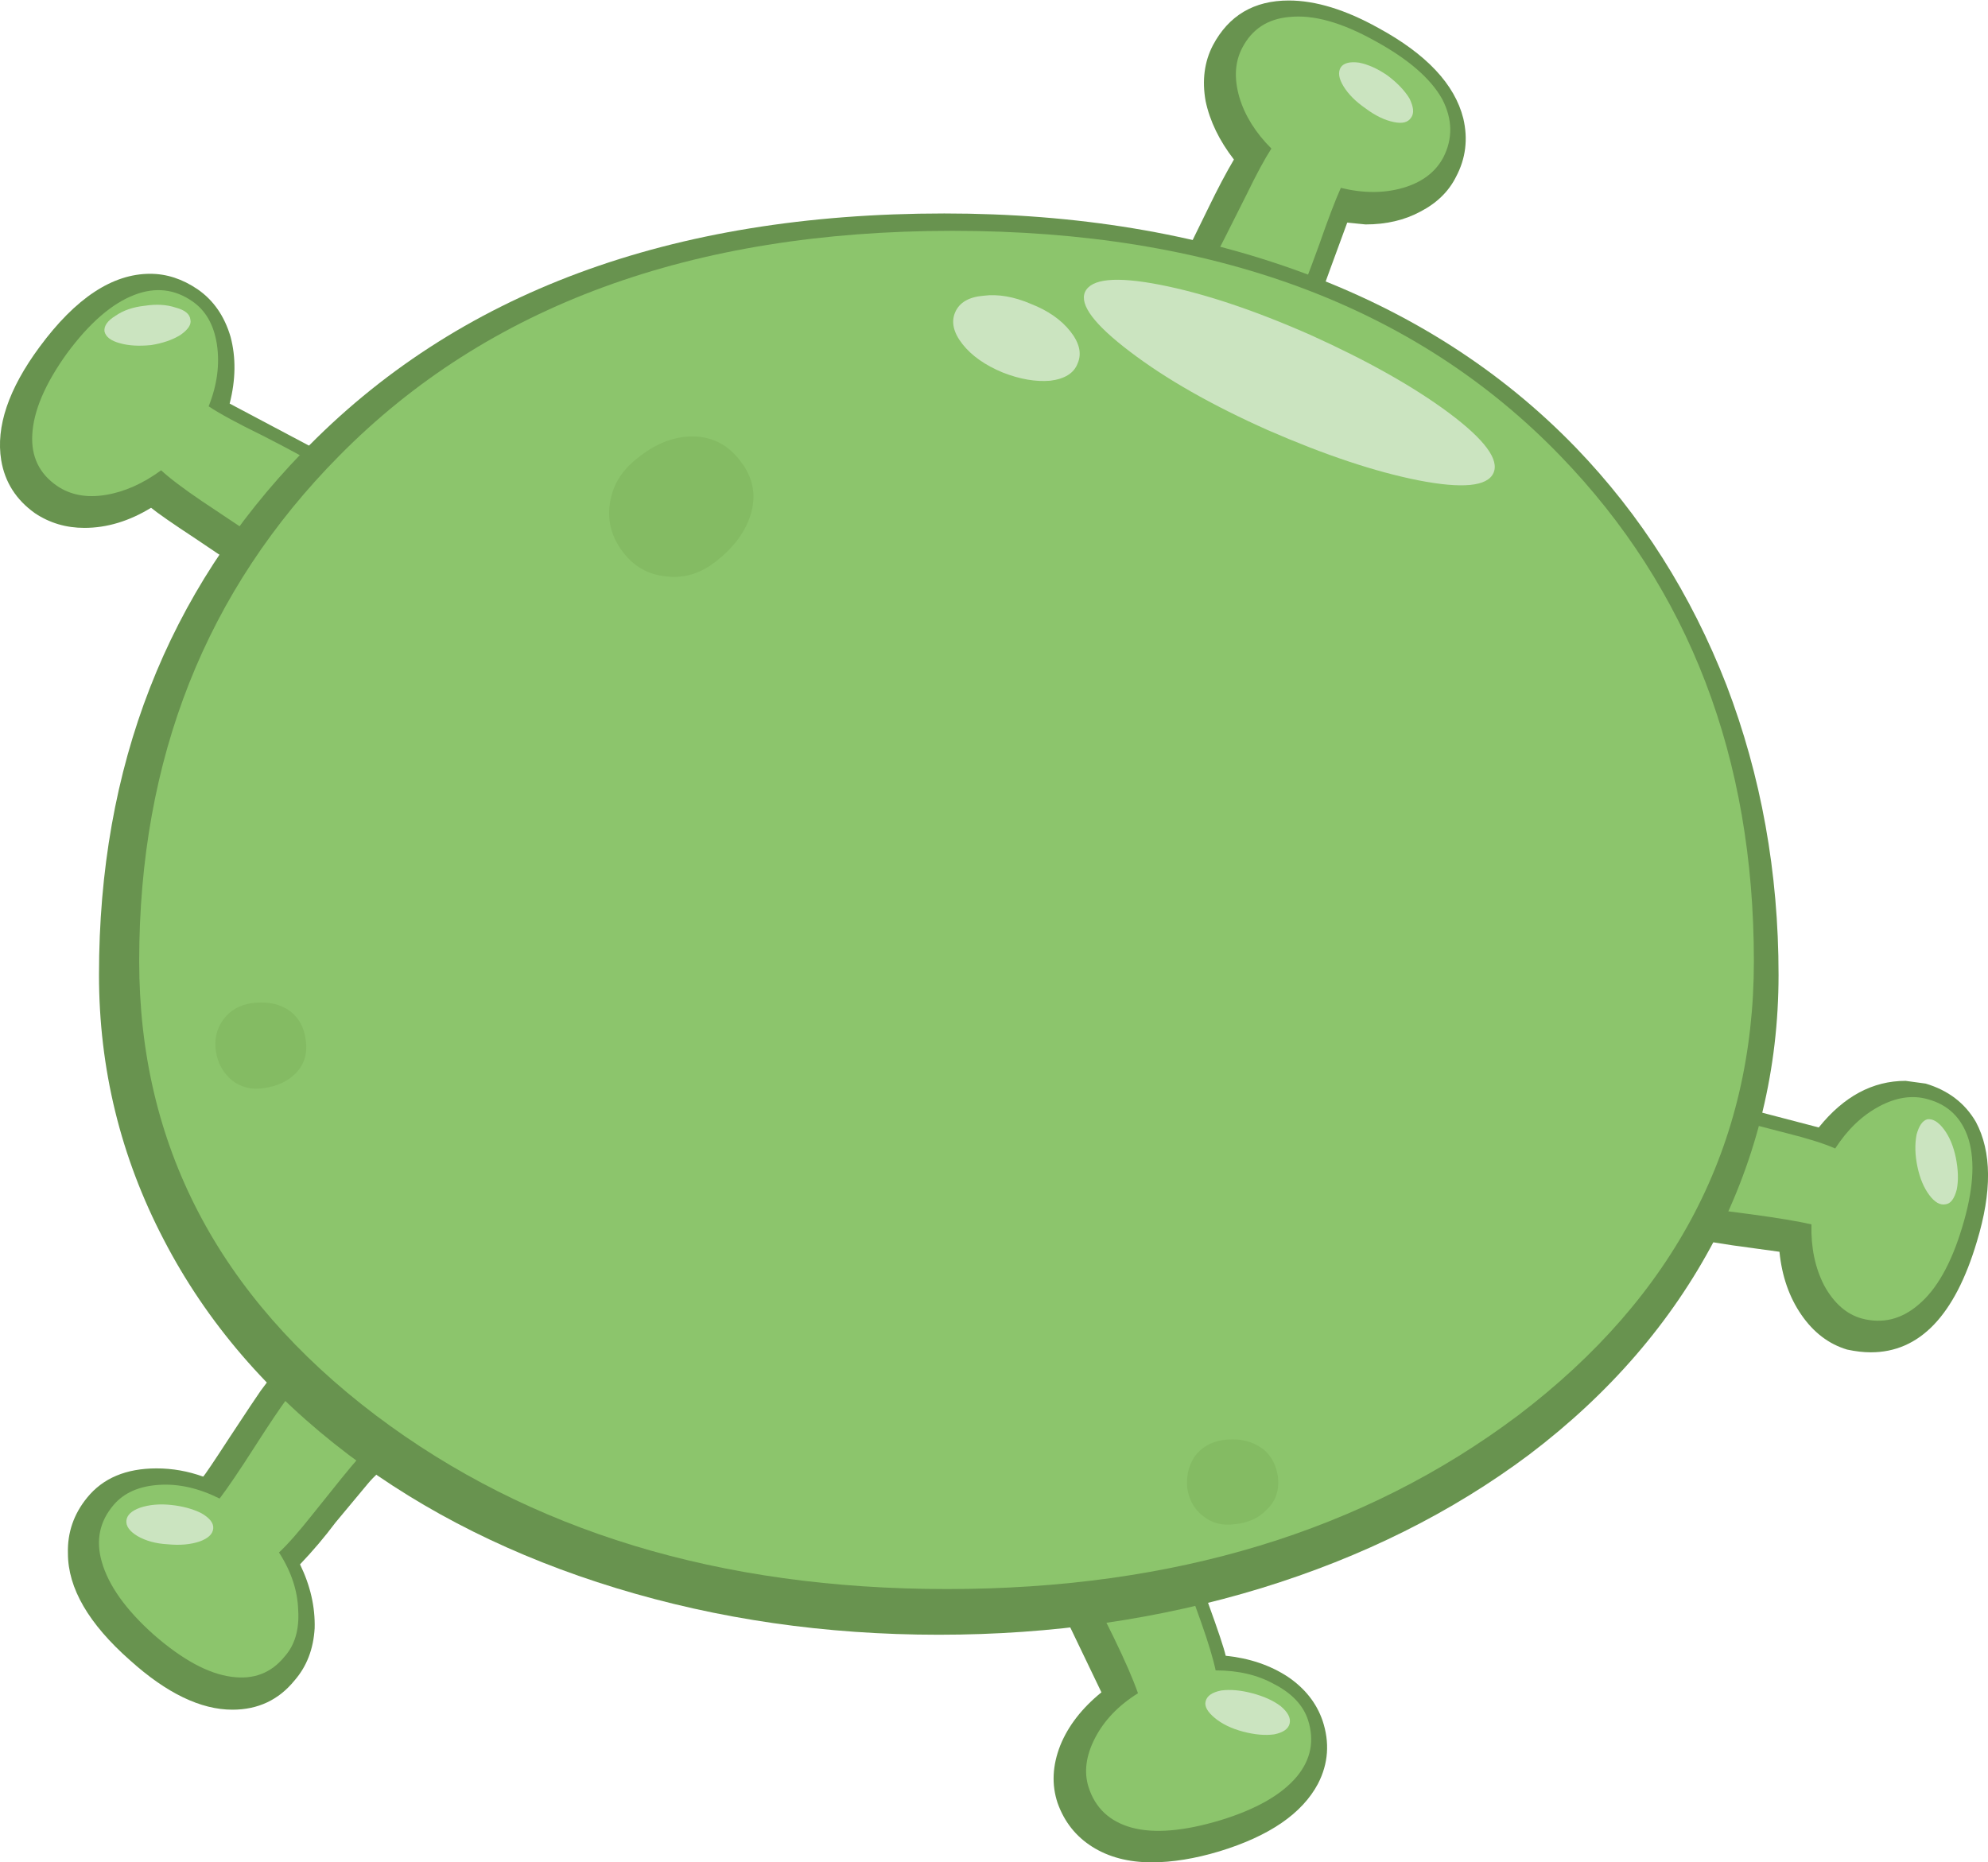 <?xml version="1.0" encoding="iso-8859-1"?>
<!-- Generator: Adobe Illustrator 18.1.1, SVG Export Plug-In . SVG Version: 6.00 Build 0)  -->
<svg version="1.1" xmlns="http://www.w3.org/2000/svg" xmlns:xlink="http://www.w3.org/1999/xlink" x="0px" y="0px"
	 viewBox="0 0 103.164 96.653" style="enable-background:new 0 0 103.164 96.653;" xml:space="preserve">
<g id="Layer_29">
	<g transform="matrix( 0.4, 0, 0, 0.4, 107,664.95) ">
		<g transform="matrix( 2.371, 0, 0, 2.372, -462.4,-1224) ">
			<g>
				<g id="Symbol_36_0_Layer0_0_MEMBER_0_FILL">
					<path style="fill:#68934F;" d="M142.518-165.435c-0.467,0.967-0.733,1.767-0.8,2.4c-0.067,1.133,0.4,2.15,1.4,3.05
						c0.9,0.8,1.9,1.2,3,1.2c1.3,0,2.5-0.533,3.6-1.6c1.333-1.333,2.733-3.633,4.2-6.9c0.133-0.267,0.5-1.233,1.1-2.9l0.9-2.45
						l1,0.1c1.133,0,2.133-0.233,3-0.7c0.9-0.467,1.55-1.1,1.95-1.9c0.533-1,0.667-2.067,0.4-3.2
						c-0.467-1.867-2.017-3.517-4.65-4.95c-1.8-1-3.433-1.5-4.9-1.5c-1.9,0-3.283,0.817-4.15,2.45c-0.467,0.9-0.6,1.917-0.4,3.05
						c0.233,1.1,0.75,2.167,1.55,3.2c-0.433,0.733-0.9,1.617-1.4,2.65l-1.2,2.45c-0.533,1.033-1.483,2.2-2.85,3.5
						C143.368-166.652,142.785-165.969,142.518-165.435z"/>
				</g>
			</g>
		</g>
		<g transform="matrix( 2.371, 0, 0, 2.372, -462.4,-1224) ">
			<g>
				<g id="Symbol_36_0_Layer0_0_MEMBER_1_FILL">
					<path style="fill:#8CC56C;" d="M157.418-182.585c-1.8-1-3.35-1.433-4.65-1.3c-1.2,0.1-2.067,0.667-2.6,1.7
						c-0.4,0.767-0.45,1.667-0.15,2.7c0.3,1,0.883,1.933,1.75,2.8c-0.367,0.567-0.817,1.4-1.35,2.5c-1,2-1.567,3.117-1.7,3.35
						c-0.567,1.133-1.433,2.267-2.6,3.4c-1.167,1.133-1.833,1.85-2,2.15c-0.433,0.867-0.65,1.533-0.65,2
						c-0.033,0.667,0.283,1.3,0.95,1.9c0.7,0.6,1.483,0.883,2.35,0.85c0.833-0.067,1.65-0.483,2.45-1.25
						c1.267-1.233,2.583-3.4,3.95-6.5c0.267-0.6,0.667-1.633,1.2-3.1c0.5-1.433,0.9-2.483,1.2-3.15c1.233,0.3,2.367,0.3,3.4,0
						s1.767-0.85,2.2-1.65c0.533-1.033,0.517-2.1-0.05-3.2C160.485-180.519,159.252-181.585,157.418-182.585z"/>
				</g>
			</g>
		</g>
		<g transform="matrix( 2.371, 0, 0, 2.372, -462.4,-1224) ">
			<g>
				<g id="Symbol_36_0_Layer0_0_MEMBER_2_FILL">
					<path style="fill:#68934F;" d="M105.618-148.385c0.967-0.867,1.5-1.9,1.6-3.1c0.067-1.2-0.317-2.367-1.15-3.5
						c-1.133-1.5-3.233-3.2-6.3-5.1l-5-2.65c0.333-1.3,0.35-2.517,0.05-3.65c-0.333-1.133-0.933-2-1.8-2.6
						c-0.833-0.567-1.7-0.85-2.6-0.85c-2.067,0-4.083,1.333-6.05,4c-1.7,2.3-2.4,4.367-2.1,6.2c0.2,1.2,0.817,2.167,1.85,2.9
						c0.8,0.533,1.7,0.8,2.7,0.8c1.233,0,2.45-0.367,3.65-1.1c0.367,0.3,1.183,0.867,2.45,1.7l2.3,1.55
						c0.867,0.6,1.9,1.683,3.1,3.25c0.733,1.033,1.333,1.717,1.8,2.05c1.167,0.767,2.15,1.15,2.95,1.15
						C103.935-147.335,104.785-147.685,105.618-148.385z"/>
				</g>
			</g>
		</g>
		<g transform="matrix( 2.371, 0, 0, 2.372, -462.4,-1224) ">
			<g>
				<g id="Symbol_36_0_Layer0_0_MEMBER_3_FILL">
					<path style="fill:#8CC56C;" d="M106.318-151.985c0.067-0.867-0.233-1.75-0.9-2.65c-1.067-1.433-3.033-3.017-5.9-4.75
						c-0.533-0.333-1.517-0.867-2.95-1.6c-1.367-0.667-2.35-1.2-2.95-1.6c0.467-1.167,0.617-2.3,0.45-3.4
						c-0.167-1.067-0.617-1.85-1.35-2.35c-0.967-0.667-2.017-0.783-3.15-0.35c-1.233,0.467-2.467,1.533-3.7,3.2
						c-1.2,1.667-1.833,3.15-1.9,4.45c-0.067,1.2,0.383,2.133,1.35,2.8c0.733,0.5,1.617,0.667,2.65,0.5
						c1.033-0.167,2.05-0.617,3.05-1.35c0.467,0.433,1.217,1,2.25,1.7c0.6,0.4,1.65,1.1,3.15,2.1c1,0.7,2,1.7,3,3
						c0.967,1.3,1.6,2.05,1.9,2.25c0.767,0.533,1.383,0.833,1.85,0.9c0.667,0.1,1.333-0.133,2-0.7
						C105.868-150.435,106.252-151.152,106.318-151.985z"/>
				</g>
			</g>
		</g>
		<g transform="matrix( 2.371, 0, 0, 2.372, -462.4,-1224) ">
			<g>
				<g id="Symbol_36_0_Layer0_0_MEMBER_4_FILL">
					<path style="fill:#68934F;" d="M105.868-106.435c1.067-0.6,1.8-1.133,2.2-1.6c0.7-0.9,1.133-1.633,1.3-2.2
						c0.3-1.1,0.067-2.183-0.7-3.25c-0.933-1.3-2.15-1.95-3.65-1.95c-0.967,0-1.933,0.3-2.9,0.9c-1.7,1.067-3.583,3-5.65,5.8
						c-0.167,0.233-0.733,1.083-1.7,2.55c-0.867,1.333-1.35,2.05-1.45,2.15c-0.833-0.3-1.683-0.45-2.55-0.45
						c-1.667,0-2.933,0.533-3.8,1.6c-0.733,0.9-1.083,1.917-1.05,3.05c0,1.9,1.133,3.85,3.4,5.85c2,1.8,3.867,2.7,5.6,2.7
						c1.4,0,2.533-0.533,3.4-1.6c0.667-0.767,1.033-1.717,1.1-2.85c0.033-1.167-0.233-2.333-0.8-3.5c0.7-0.733,1.35-1.5,1.95-2.3
						l1.75-2.1C103.018-104.469,104.202-105.402,105.868-106.435z"/>
				</g>
			</g>
		</g>
		<g transform="matrix( 2.371, 0, 0, 2.372, -462.4,-1224) ">
			<g>
				<g id="Symbol_36_0_Layer0_0_MEMBER_5_FILL">
					<path style="fill:#8CC56C;" d="M108.018-113.135c-0.567-0.767-1.25-1.217-2.05-1.35c-0.867-0.167-1.767,0.05-2.7,0.65
						c-1.533,0.933-3.3,2.75-5.3,5.45c-0.4,0.533-1.017,1.45-1.85,2.75c-0.833,1.3-1.467,2.233-1.9,2.8
						c-1.133-0.567-2.233-0.817-3.3-0.75c-1.1,0.067-1.933,0.433-2.5,1.1c-0.767,0.9-0.983,1.933-0.65,3.1
						c0.367,1.3,1.317,2.633,2.85,4c1.567,1.367,2.983,2.133,4.25,2.3c1.2,0.167,2.167-0.2,2.9-1.1
						c0.567-0.633,0.817-1.483,0.75-2.55c-0.033-1.067-0.383-2.117-1.05-3.15c0.467-0.433,1.083-1.133,1.85-2.1
						c1.3-1.633,2.1-2.617,2.4-2.95c0.833-0.933,1.95-1.833,3.35-2.7c1.4-0.833,2.2-1.383,2.4-1.65c0.6-0.733,0.95-1.333,1.05-1.8
						C108.685-111.752,108.518-112.435,108.018-113.135z"/>
				</g>
			</g>
		</g>
		<g transform="matrix( 2.371, 0, 0, 2.372, -462.4,-1224) ">
			<g>
				<g id="Symbol_36_0_Layer0_0_MEMBER_6_FILL">
					<path style="fill:#68934F;" d="M146.668-106.885c-0.333-0.933-0.683-1.633-1.05-2.1c-0.7-0.833-1.65-1.25-2.85-1.25h-0.4
						c-1.333,0.1-2.383,0.617-3.15,1.55c-0.767,0.9-1.15,2.067-1.15,3.5c0,1.967,0.65,4.583,1.95,7.85l2.45,5.1
						c-1.067,0.867-1.817,1.833-2.25,2.9c-0.433,1.1-0.483,2.15-0.15,3.15c0.367,1.033,1,1.833,1.9,2.4
						c0.9,0.567,1.983,0.85,3.25,0.85c1.133,0,2.367-0.2,3.7-0.6c2.733-0.833,4.533-2.067,5.4-3.7c0.567-1.1,0.65-2.25,0.25-3.45
						c-0.333-0.967-0.967-1.767-1.9-2.4c-0.967-0.633-2.1-1.017-3.4-1.15c-0.1-0.433-0.417-1.383-0.95-2.85l-0.9-2.6
						c-0.333-1-0.5-2.483-0.5-4.45C146.918-105.535,146.835-106.452,146.668-106.885z"/>
				</g>
			</g>
		</g>
		<g transform="matrix( 2.371, 0, 0, 2.372, -462.4,-1224) ">
			<g>
				<g id="Symbol_36_0_Layer0_0_MEMBER_7_FILL">
					<path style="fill:#8CC56C;" d="M145.868-106.885c-0.3-0.9-0.617-1.517-0.95-1.85c-0.467-0.467-1.133-0.667-2-0.6
						c-0.967,0.067-1.717,0.417-2.25,1.05c-0.567,0.667-0.85,1.55-0.85,2.65c0,1.733,0.617,4.183,1.85,7.35
						c0.2,0.467,0.683,1.467,1.45,3c0.633,1.3,1.083,2.333,1.35,3.1c-1.067,0.667-1.85,1.483-2.35,2.45s-0.617,1.867-0.35,2.7
						c0.367,1.133,1.15,1.867,2.35,2.2c1.233,0.333,2.85,0.2,4.85-0.4c1.967-0.6,3.367-1.4,4.2-2.4c0.767-0.933,0.967-1.967,0.6-3.1
						c-0.267-0.8-0.883-1.45-1.85-1.95c-0.9-0.5-1.967-0.75-3.2-0.75c-0.133-0.633-0.4-1.517-0.8-2.65
						c-0.8-2.233-1.233-3.433-1.3-3.6c-0.4-1.2-0.6-2.617-0.6-4.25C146.052-105.569,146.002-106.552,145.868-106.885z"/>
				</g>
			</g>
		</g>
		<g transform="matrix( 2.371, 0, 0, 2.372, -462.4,-1224) ">
			<g>
				<g id="Symbol_36_0_Layer0_0_MEMBER_8_FILL">
					<path style="fill:#68934F;" d="M181.718-123.135l-5.55-1.45c-1.2-0.367-2.533-1.067-4-2.1c-1.167-0.767-1.967-1.2-2.4-1.3
						c-0.8-0.2-1.45-0.3-1.95-0.3c-1.4,0-2.483,0.683-3.25,2.05c-0.633,1.167-0.8,2.317-0.5,3.45c0.333,1.167,1.1,2.133,2.3,2.9
						c1.633,1.1,4.167,2,7.6,2.7c0.267,0.067,1.283,0.233,3.05,0.5l2.55,0.35c0.133,1.333,0.533,2.483,1.2,3.45
						c0.667,0.967,1.5,1.6,2.5,1.9c0.467,0.1,0.9,0.15,1.3,0.15c2.667,0,4.6-2.017,5.8-6.05c0.833-2.733,0.817-4.917-0.05-6.55
						c-0.6-1.033-1.517-1.733-2.75-2.1l-1.1-0.15C184.668-125.685,183.085-124.835,181.718-123.135z"/>
				</g>
			</g>
		</g>
		<g transform="matrix( 2.371, 0, 0, 2.372, -462.4,-1224) ">
			<g>
				<g id="Symbol_36_0_Layer0_0_MEMBER_9_FILL">
					<path style="fill:#8CC56C;" d="M178.018-118.385c1.467,0.2,2.567,0.383,3.3,0.55c-0.033,1.267,0.2,2.383,0.7,3.35
						c0.533,0.967,1.217,1.567,2.05,1.8c1.133,0.3,2.167,0.05,3.1-0.75c1-0.833,1.8-2.25,2.4-4.25c0.6-1.967,0.717-3.567,0.35-4.8
						c-0.367-1.167-1.117-1.9-2.25-2.2c-0.833-0.233-1.717-0.1-2.65,0.4c-0.933,0.5-1.733,1.267-2.4,2.3
						c-0.6-0.267-1.5-0.55-2.7-0.85c-2.2-0.567-3.417-0.883-3.65-0.95c-1.2-0.333-2.483-0.95-3.85-1.85
						c-1.333-0.9-2.183-1.4-2.55-1.5c-0.933-0.233-1.633-0.3-2.1-0.2c-0.667,0.1-1.2,0.533-1.6,1.3
						c-0.467,0.833-0.583,1.667-0.35,2.5c0.233,0.8,0.8,1.517,1.7,2.15c1.467,0.967,3.85,1.8,7.15,2.5
						C175.302-118.752,176.418-118.585,178.018-118.385z"/>
				</g>
			</g>
		</g>
		<g transform="matrix( 2.371, 0, 0, 2.372, -462.4,-1224) ">
			<g>
				<g id="Symbol_36_0_Layer0_0_MEMBER_10_FILL">
					<path style="fill:#68934F;" d="M168.418-160.335c-4.067-4.2-9.033-7.383-14.9-9.55c-5.867-2.167-12.417-3.25-19.65-3.25
						c-15,0-26.7,4.35-35.1,13.05c-7.433,7.667-11.15,17.2-11.15,28.6c0,5.133,1.183,9.967,3.55,14.5
						c2.333,4.5,5.7,8.417,10.1,11.75c4.2,3.167,9.083,5.6,14.65,7.3c5.567,1.7,11.45,2.55,17.65,2.55s12.083-0.85,17.65-2.55
						c5.533-1.7,10.417-4.133,14.65-7.3c4.4-3.333,7.783-7.25,10.15-11.75c2.333-4.533,3.5-9.367,3.5-14.5
						c0-5.6-0.95-10.883-2.85-15.85C174.735-152.302,171.985-156.635,168.418-160.335z"/>
				</g>
			</g>
		</g>
		<g transform="matrix( 2.371, 0, 0, 2.372, -462.4,-1224) ">
			<g>
				<g id="Symbol_36_0_Layer0_0_MEMBER_11_FILL">
					<path style="fill:#8CC56C;" d="M167.568-159.885c-7.933-8.2-19.017-12.3-33.25-12.3c-14.267,0-25.45,4.1-33.55,12.3
						c-7.3,7.367-10.95,16.583-10.95,27.65c0,10.033,4.317,18.317,12.95,24.85c8.4,6.333,18.817,9.5,31.25,9.5
						c12.4,0,22.817-3.167,31.25-9.5c8.6-6.533,12.9-14.817,12.9-24.85C178.168-143.369,174.635-152.585,167.568-159.885z"/>
				</g>
			</g>
		</g>
		<g transform="matrix( 2.371, 0, 0, 2.372, -462.4,-1224) ">
			<g>
				<g id="Symbol_36_0_Layer0_0_MEMBER_12_FILL">
					<path style="fill:#84BB63;" d="M123.268-156.635c0.333-1.067,0.15-2.05-0.55-2.95c-0.7-0.933-1.617-1.383-2.75-1.35
						c-1,0.033-1.967,0.433-2.9,1.2c-0.867,0.667-1.367,1.5-1.5,2.5c-0.133,0.933,0.1,1.8,0.7,2.6s1.383,1.25,2.35,1.35
						c1,0.133,1.933-0.15,2.8-0.85C122.352-154.869,122.968-155.702,123.268-156.635z"/>
				</g>
			</g>
		</g>
		<g transform="matrix( 2.371, 0, 0, 2.372, -462.4,-1224) ">
			<g>
				<g id="Symbol_36_0_Layer0_0_MEMBER_13_FILL">
					<path style="fill:#84BB63;" d="M151.018-105.735c-0.533-0.3-1.167-0.4-1.9-0.3c-0.667,0.1-1.183,0.4-1.55,0.9
						c-0.333,0.5-0.467,1.083-0.4,1.75c0.1,0.633,0.383,1.133,0.85,1.5c0.5,0.4,1.083,0.55,1.75,0.45
						c0.733-0.067,1.317-0.333,1.75-0.8c0.5-0.467,0.7-1.083,0.6-1.85C151.985-104.852,151.618-105.402,151.018-105.735z"/>
				</g>
			</g>
		</g>
		<g transform="matrix( 2.371, 0, 0, 2.372, -462.4,-1224) ">
			<g>
				<g id="Symbol_36_0_Layer0_0_MEMBER_14_FILL">
					<path style="fill:#84BB63;" d="M96.618-125.285c0.733-0.1,1.317-0.367,1.75-0.8c0.5-0.5,0.683-1.133,0.55-1.9
						c-0.1-0.733-0.45-1.283-1.05-1.65c-0.533-0.3-1.167-0.4-1.9-0.3c-0.667,0.1-1.183,0.4-1.55,0.9c-0.367,0.5-0.5,1.083-0.4,1.75
						c0.1,0.633,0.383,1.15,0.85,1.55C95.368-125.335,95.952-125.185,96.618-125.285z"/>
				</g>
			</g>
		</g>
		<g transform="matrix( 2.371, 0, 0, 2.372, -462.4,-1224) ">
			<g>
				<g id="Symbol_36_0_Layer0_0_MEMBER_15_FILL">
					<path style="fill:#CBE4C0;" d="M87.918-166.685c0.067,0.3,0.35,0.517,0.85,0.65c0.467,0.133,1.033,0.167,1.7,0.1
						c0.633-0.1,1.167-0.283,1.6-0.55c0.433-0.3,0.617-0.583,0.55-0.85c-0.033-0.3-0.3-0.517-0.8-0.65c-0.5-0.167-1.067-0.2-1.7-0.1
						c-0.633,0.067-1.167,0.25-1.6,0.55C88.085-167.269,87.885-166.985,87.918-166.685z"/>
				</g>
			</g>
		</g>
		<g transform="matrix( 2.371, 0, 0, 2.372, -462.4,-1224) ">
			<g>
				<g id="Symbol_36_0_Layer0_0_MEMBER_16_FILL">
					<path style="fill:#CBE4C0;" d="M89.118-101.635c-0.033,0.3,0.167,0.583,0.6,0.85c0.467,0.267,1.017,0.417,1.65,0.45
						c0.667,0.067,1.25,0.017,1.75-0.15c0.467-0.167,0.717-0.4,0.75-0.7c0.033-0.3-0.183-0.583-0.65-0.85
						c-0.467-0.233-1.017-0.383-1.65-0.45c-0.633-0.067-1.2-0.017-1.7,0.15C89.402-102.169,89.152-101.935,89.118-101.635z"/>
				</g>
			</g>
		</g>
		<g transform="matrix( 2.371, 0, 0, 2.372, -462.4,-1224) ">
			<g>
				<g id="Symbol_36_0_Layer0_0_MEMBER_17_FILL">
					<path style="fill:#CBE4C0;" d="M148.168-91.735c-0.067,0.267,0.1,0.567,0.5,0.9c0.4,0.333,0.917,0.583,1.55,0.75
						c0.633,0.167,1.2,0.217,1.7,0.15c0.5-0.1,0.783-0.3,0.85-0.6c0.067-0.3-0.1-0.617-0.5-0.95c-0.4-0.3-0.917-0.533-1.55-0.7
						s-1.2-0.217-1.7-0.15C148.518-92.235,148.235-92.035,148.168-91.735z"/>
				</g>
			</g>
		</g>
		<g transform="matrix( 2.371, 0, 0, 2.372, -462.4,-1224) ">
			<g>
				<g id="Symbol_36_0_Layer0_0_MEMBER_18_FILL">
					<path style="fill:#CBE4C0;" d="M155.568-181.135c-0.167,0.267-0.117,0.617,0.15,1.05c0.267,0.433,0.667,0.833,1.2,1.2
						c0.533,0.4,1.05,0.65,1.55,0.75c0.467,0.1,0.783,0.017,0.95-0.25c0.167-0.233,0.133-0.583-0.1-1.05
						c-0.267-0.433-0.667-0.85-1.2-1.25c-0.533-0.367-1.05-0.6-1.55-0.7C156.068-181.452,155.735-181.369,155.568-181.135z"/>
				</g>
			</g>
		</g>
		<g transform="matrix( 2.371, 0, 0, 2.372, -462.4,-1224) ">
			<g>
				<g id="Symbol_36_0_Layer0_0_MEMBER_19_FILL">
					<path style="fill:#CBE4C0;" d="M188.668-118.935c0.267-0.033,0.467-0.3,0.6-0.8c0.1-0.5,0.083-1.083-0.05-1.75
						c-0.133-0.633-0.35-1.15-0.65-1.55s-0.6-0.583-0.9-0.55c-0.267,0.067-0.467,0.35-0.6,0.85c-0.1,0.533-0.083,1.117,0.05,1.75
						c0.133,0.633,0.35,1.15,0.65,1.55C188.068-119.035,188.368-118.869,188.668-118.935z"/>
				</g>
			</g>
		</g>
		<g transform="matrix( 2.371, 0, 0, 2.372, -462.4,-1224) ">
			<g>
				<g id="Symbol_36_0_Layer0_0_MEMBER_20_FILL">
					<path style="fill:#CBE4C0;" d="M141.568-168.835c-0.3,0.7,0.517,1.783,2.45,3.25c1.967,1.5,4.483,2.933,7.55,4.3
						c3.133,1.367,5.883,2.283,8.25,2.75c2.4,0.467,3.767,0.333,4.1-0.4c0.333-0.733-0.483-1.833-2.45-3.3
						c-1.933-1.433-4.45-2.85-7.55-4.25c-3.1-1.367-5.85-2.283-8.25-2.75C143.268-169.702,141.902-169.569,141.568-168.835
						 M136.018-168.635c-0.8,0.067-1.317,0.367-1.55,0.9c-0.233,0.533-0.1,1.117,0.4,1.75c0.5,0.633,1.233,1.15,2.2,1.55
						c0.933,0.367,1.8,0.517,2.6,0.45c0.8-0.1,1.3-0.417,1.5-0.95c0.233-0.533,0.1-1.117-0.4-1.75c-0.5-0.633-1.217-1.133-2.15-1.5
						C137.685-168.585,136.818-168.735,136.018-168.635z"/>
				</g>
			</g>
		</g>
	</g>
</g>
<g id="Layer_1">
</g>
</svg>
